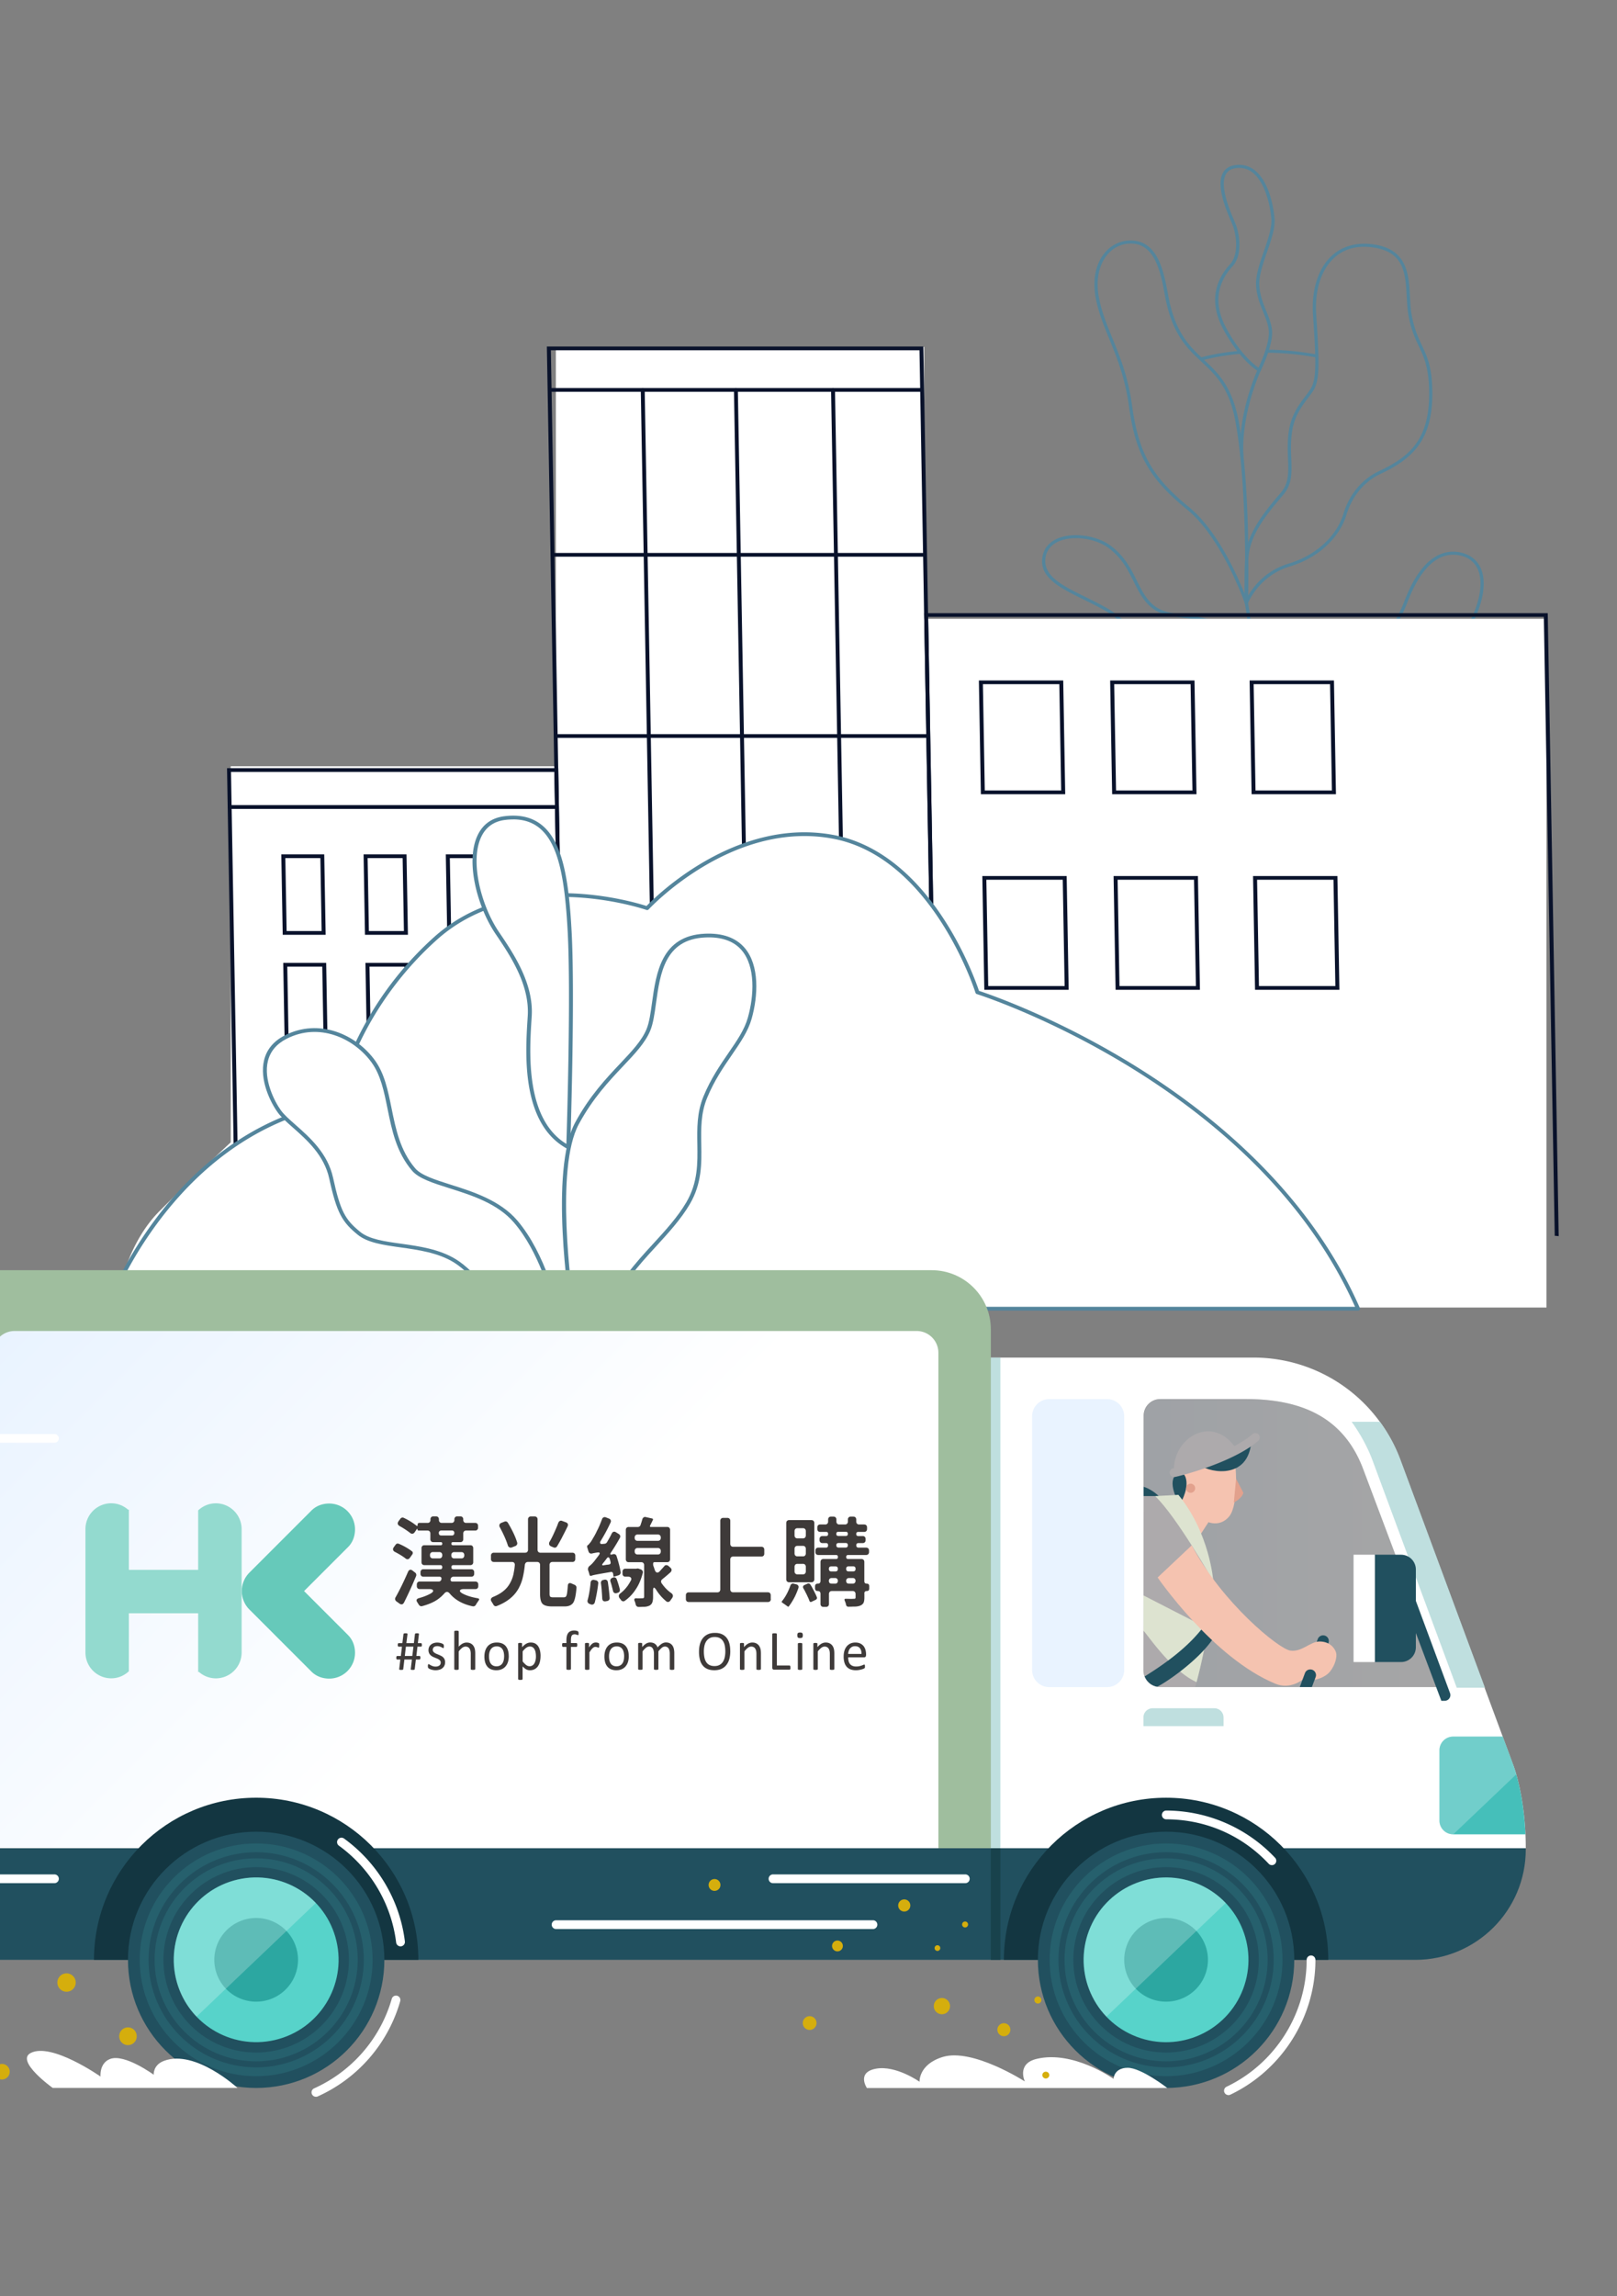 <svg width="229" height="325" fill="none" xmlns="http://www.w3.org/2000/svg"><rect width="100%" height="100%" fill="#808080" stroke="none"/><g clip-path="url(#clip0_3513_17637)"><path d="M175.757 50.076a1.873 1.873 0 01-.269-.41c-2.847.263-4.786.755-5.382.924.042.137.164.28.258.385.703-.19 2.634-.658 5.397-.895l-.004-.004zm10.733.104a40.576 40.576 0 00-6.915-.68c-.019.043-.042.083-.061.126-.045.097-.075.201-.106.302 2.114.014 4.497.201 7.047.683l.035-.435v.003zm-.907 54.289h-10.007a.23.23 0 01-.171-.072.217.217 0 01-.061-.169c.987-10.566 11.286-12.018 14.421-12.209 5.074-.313 7.214-1.952 9.165-7.025 2.527-6.56 5.768-7.301 8.041-6.762 1.188.28 2.095.96 2.619 1.966.933 1.784.633 4.494-.843 7.636-2.74 5.839-6.994 6.95-13.43 8.632-.429.112-.865.227-1.309.345-6.85 1.812-8.197 7.439-8.209 7.496a.225.225 0 01-.22.169l.004-.007zm-9.757-.435h9.575c.288-.978 2.053-5.946 8.481-7.647.448-.118.885-.234 1.313-.345 6.311-1.65 10.482-2.74 13.139-8.395 1.419-3.023 1.722-5.604.85-7.265-.471-.899-1.249-1.481-2.315-1.733-3.006-.708-5.598 1.539-7.507 6.496-2.003 5.21-4.326 6.982-9.559 7.306-3.017.187-12.888 1.57-13.977 11.583z" fill="#54859C"/><path d="M176.512 85.545h-.041a.227.227 0 01-.194-.212c0-.036-.091-3.71.061-6.36.197-3.512 2.937-6.74 4.751-8.876l.323-.381c1.131-1.341 1.07-2.865.994-4.8-.042-1.064-.087-2.272.076-3.591.311-2.51 1.453-4.016 2.372-5.224.432-.568.804-1.06 1.001-1.546.619-1.531.467-4.314.092-9.965-.243-3.667.785-6.774 2.819-8.528 1.503-1.294 3.518-1.798 5.818-1.456 4.74.705 4.926 4.235 5.093 7.348.049.95.098 1.845.254 2.679.372 1.977.914 3.135 1.438 4.253.748 1.589 1.45 3.088 1.48 6.643.057 6.716-2.759 9.395-7.324 11.54-2.33 1.097-4.053 3.172-4.854 5.843-.77 2.578-3.29 5.845-8.053 7.287-4.364 1.323-5.878 5.17-5.893 5.21a.225.225 0 01-.213.14v-.004zm16.679-50.616c-1.613 0-2.99.486-4.114 1.453-1.935 1.668-2.91 4.648-2.675 8.182.379 5.717.535 8.535-.118 10.15-.216.535-.607 1.05-1.055 1.642-.888 1.172-1.992 2.628-2.288 5.026-.159 1.287-.114 2.477-.072 3.527.076 1.941.14 3.62-1.093 5.084l-.323.38c-1.882 2.219-4.462 5.257-4.652 8.633-.103 1.811-.091 4.109-.076 5.378.725-1.276 2.448-3.599 5.749-4.598 4.596-1.392 7.021-4.526 7.761-7 .835-2.79 2.641-4.958 5.085-6.108 4.524-2.125 7.131-4.634 7.074-11.156-.031-3.465-.714-4.925-1.442-6.467-.535-1.144-1.093-2.323-1.473-4.354-.159-.863-.212-1.812-.262-2.732-.17-3.232-.334-6.285-4.698-6.935a9.048 9.048 0 00-1.328-.105zm-17.096 66.805a.23.23 0 01-.205-.126c-.011-.025-1.313-2.549-3.76-3.635-.854-.38-1.841-.629-2.888-.895-1.996-.507-4.262-1.085-6.049-2.75-1.074-1-1.693-2.1-2.296-3.164-.911-1.614-1.856-3.286-4.425-4.745-.972-.554-1.981-1.05-2.953-1.528-3.438-1.694-6.409-3.157-5.882-6.105.224-1.247 1.048-2.168 2.387-2.657 2.125-.776 5.279-.312 7.18 1.057 2.034 1.464 2.972 3.347 3.799 5.012.71 1.424 1.377 2.768 2.622 3.667 1.097.787 2.543.967 4.08 1.158 2.292.284 4.888.604 7.225 2.94 3.583 3.581 2.979 8.52 1.374 11.663a.23.23 0 01-.201.119l-.008-.011zm-23.718-25.558c-.782 0-1.537.115-2.19.353-.823.302-1.859.949-2.106 2.33-.47 2.634 2.361 4.03 5.636 5.64.979.482 1.996.981 2.979 1.542 2.683 1.525 3.654 3.25 4.595 4.918.611 1.082 1.188 2.107 2.209 3.056 1.7 1.586 3.806 2.121 5.844 2.639 1.066.27 2.072.529 2.964.924 2.023.899 3.275 2.657 3.757 3.444.687-1.55 2.543-6.759-1.476-10.778-2.224-2.222-4.733-2.531-6.949-2.804-1.597-.198-3.104-.385-4.299-1.244-1.336-.964-2.031-2.355-2.767-3.833-.842-1.697-1.715-3.447-3.658-4.846-1.203-.866-2.938-1.344-4.55-1.344l.011.003z" fill="#54859C"/><path d="M176.513 85.545a.232.232 0 01-.22-.15c-.03-.094-3.229-9.237-8.197-13.285-5.362-4.371-7.282-7.805-8.227-14.69-.551-4-1.731-6.891-2.774-9.444-.801-1.959-1.56-3.814-1.936-5.903-.486-2.71.106-5.134 1.624-6.644a4.685 4.685 0 013.913-1.348c3.377.392 4.159 4.598 4.679 7.381.038.212.076.417.114.611.99 5.094 3.032 7 5.005 8.844 1.981 1.848 4.027 3.76 4.938 8.78 1.787 9.854 1.313 25.485 1.305 25.643 0 .105-.087.19-.197.205h-.031.004zm-16.39-51.065a4.205 4.205 0 00-3.006 1.251c-1.419 1.413-1.969 3.7-1.506 6.277.368 2.046 1.115 3.88 1.909 5.817 1.051 2.574 2.246 5.49 2.8 9.545.926 6.76 2.812 10.128 8.068 14.413 4.019 3.275 6.888 9.779 7.92 12.374.072-3.81.167-16.145-1.328-24.392-.884-4.883-2.789-6.658-4.804-8.542-2.027-1.891-4.122-3.847-5.139-9.081l-.117-.615c-.494-2.654-1.241-6.666-4.273-7.018a4.304 4.304 0 00-.524-.029zm18.207 18.123a.246.246 0 01-.121-.032c-.106-.061-2.611-1.553-4.971-5.964-2.281-4.268-.741-7.349.952-9.186 1.275-1.384.949-4.177.307-5.72l-.144-.341c-.66-1.539-2.212-5.145-1.119-6.96.349-.58.929-.928 1.73-1.032.998-.133 1.901.104 2.683.701 2.311 1.762 2.782 6.011 2.854 6.845.114 1.337-.459 3.006-1.066 4.767-.581 1.686-1.181 3.426-1.09 4.775.095 1.37.551 2.505.995 3.605.429 1.065.835 2.068.816 3.128-.034 2.093-1.556 5.166-1.621 5.296a.212.212 0 01-.14.111c-.019.007-.042.007-.065.007zm-2.831-28.836c-.152 0-.303.01-.459.032-.664.087-1.123.356-1.404.824-.983 1.635.562 5.23 1.142 6.582l.148.345c.638 1.532 1.097 4.559-.387 6.162-1.601 1.737-3.059 4.656-.892 8.704 1.905 3.567 3.932 5.184 4.581 5.645.353-.76 1.438-3.207 1.468-4.886.016-.978-.371-1.942-.785-2.966-.433-1.075-.926-2.298-1.025-3.732-.098-1.43.516-3.214 1.112-4.936.566-1.647 1.154-3.347 1.048-4.598-.19-2.218-1.006-5.26-2.68-6.536a3.01 3.01 0 00-1.867-.636v-.004z" fill="#54859C"/><path d="M175.876 64.755a.228.228 0 01-.232-.209c-.372-6.119 2.444-12.187 2.471-12.248.053-.108.186-.155.303-.108.118.05.167.18.118.288-.027.06-2.801 6.036-2.433 12.05.008.119-.087.22-.216.227h-.011zm1.229 29.717h-.023a.224.224 0 01-.209-.237c0-.04.334-3.85-.588-8.87a.213.213 0 01.186-.247.234.234 0 01.266.18c.933 5.076.595 8.94.592 8.98a.222.222 0 01-.224.194z" fill="#54859C"/><path d="M22.605 171.41c-4.317 4.317-5.876 10.912-6.116 13.67h202.524V87.595h-88.132v-38.49h-52.16v59.354H32.677v53.239a397.244 397.244 0 00-10.072 9.712z" fill="#fff"/><path d="M32.534 114.497h46.349c.362 0 .353-.532-.01-.532H32.525c-.362 0-.353.532.01.532zm45.637-59.039h52.2c.363 0 .353-.532-.009-.532h-52.2c-.362 0-.353.532.01.532zm.414 23.34h52.2c.362 0 .353-.532-.009-.532h-52.2c-.363 0-.353.532.009.532zm.45 25.652h52.201c.362 0 .352-.532-.01-.532h-52.2c-.362 0-.353.532.01.532z" fill="#09122B"/><path d="M78.019 49.577h52.2l1.374 78.08c.223.22.414.462.572.726l-1.398-79.334h-53.32l1.25 71.018c.204.212.399.458.57.731l-1.253-71.217.005-.004z" fill="#09122B"/><path d="M32.72 109.267h45.79l.191 10.796c.205.212.4.458.572.731l-.214-12.06h-46.91l.938 53.381a4.84 4.84 0 01.552-.365l-.924-52.483h.005zm98.725-21.947h87.194l1.542 87.61c.186.009.376.022.562.049l-1.551-88.186h-88.313l.72 40.868c.223.22.413.462.571.726l-.725-41.062v-.004zm-25.821 32.101l-1.129-64.226c-.004-.338-.562-.338-.553 0l1.134 64.499c.172-.115.353-.207.548-.277v.004zm-13.046 8.214l-1.277-72.44c-.005-.338-.562-.338-.553 0l1.282 72.845c.176-.141.358-.277.548-.405zm26.791-8.755l-1.119-63.684c-.005-.34-.562-.34-.553 0l1.115 63.424c.195.062.376.15.557.255v.005z" fill="#09122B"/><path d="M150.857 112.425h-11.945l-.283-16.107h11.945l.283 16.107zm-11.392-.532h10.821l-.265-15.047H139.2l.265 15.047zm29.983.532h-11.945l-.283-16.107h11.944l.284 16.107zm-11.392-.532h10.821l-.265-15.047h-10.821l.265 15.047zm31.143.532h-11.945l-.283-16.107h11.945l.283 16.107zm-11.392-.532h10.821l-.265-15.047h-10.821l.265 15.047zm-26.462 28.214H139.4L139.117 124h11.945l.283 16.107zm-11.392-.532h10.821l-.265-15.047h-10.821l.265 15.047zm29.982.532H157.99L157.707 124h11.945l.283 16.107zm-11.392-.532h10.821l-.265-15.047h-10.821l.265 15.047zm31.143.532h-11.945L177.458 124h11.945l.283 16.107zm-11.392-.532h10.821l-.265-15.047h-10.821l.265 15.047zm-132.175-7.256h-6.08l-.2-11.381h6.08l.2 11.381zm-5.527-.532h4.96l-.181-10.322h-4.96l.181 10.322zm17.178.532h-6.08l-.199-11.381h6.08l.2 11.381zm-5.526-.532h4.96l-.182-10.322h-4.96l.182 10.322zm-11.564 5.038h4.96l.158 9.067c.149.027.265.097.409.176a.89.89 0 00.157.066l-.171-9.837h-6.08l.19 10.7c.182-.084.368-.167.558-.242l-.176-9.926-.005-.004zm11.777 7.264l-.13-7.264h4.96l.01.647a7.43 7.43 0 01.552-.52l-.014-.655h-6.08l.154 8.733c.13-.286.27-.567.432-.845a.269.269 0 01.111-.101l.005.005zm11.249-22.623h3.492a1.075 1.075 0 01.028-.532h-4.091l.186 10.484c.171-.123.357-.22.557-.308l-.172-9.644z" fill="#09122B"/><path d="M50.664 148.141s.014.008.019.013a46.604 46.604 0 0111.225-15.161c2.127-1.901 4.463-3.243 6.86-4.176-.075-.162-.14-.33-.205-.497-2.462.955-4.858 2.332-7.04 4.281a47.137 47.137 0 00-11.254 15.135c.13.136.247.29.4.4l-.005.005z" fill="#54859C"/><path d="M192.585 185.151c-13.682-31.215-51.323-44.04-53.942-44.898-.581-1.742-6.85-19.591-20.741-22.09-13.719-2.468-25.032 8.724-26.341 10.079-.952-.308-5.54-1.689-11.295-1.808.056.176.088.352.112.532 6.25.15 11.08 1.8 11.173 1.835a.29.29 0 00.307-.07c.116-.128 11.74-12.601 25.947-10.045 14.192 2.552 20.285 21.655 20.346 21.844a.285.285 0 00.185.181c.395.123 39.425 12.578 53.571 44.269H15.606c1.045-2.688 8.331-19.926 25.073-26.556-.176-.102-.352-.203-.52-.317-.018-.013-.032-.031-.046-.044-18.056 7.365-25.092 26.877-25.171 27.097a.255.255 0 00.041.242c.056.07.14.11.233.11h177.118a.289.289 0 00.232-.114.25.25 0 00.023-.247h-.004z" fill="#54859C"/><path d="M79.073 185.511H70.71l-.084-.123c-.032-.049-3.427-4.897-6.357-6.701-2.239-1.377-5.049-1.769-7.533-2.116-2.401-.335-4.672-.651-6.08-1.8-2.168-1.768-2.958-3.027-4.026-7.937-.72-3.317-3.176-5.486-5.15-7.228-.896-.792-1.672-1.474-2.155-2.152-1.04-1.438-2.61-4.619-1.918-7.413.371-1.509 1.356-2.679 2.921-3.48 4.886-2.495 10.12-.119 12.758 3.515 1.374 1.892 1.852 4.268 2.363 6.784.6 2.957 1.217 6.015 3.353 8.518.846.986 2.773 1.597 5.007 2.306 3.116.985 6.998 2.213 9.437 5.059 4.105 4.791 5.75 12.376 5.763 12.451l.065.312v.005zm-8.071-.533h7.38c-.354-1.469-2.03-7.769-5.579-11.905-2.33-2.719-5.967-3.872-9.172-4.884-2.317-.734-4.323-1.368-5.27-2.477-2.23-2.608-2.861-5.732-3.475-8.755-.497-2.459-.966-4.782-2.27-6.577-2.5-3.441-7.426-5.693-12.024-3.344-1.421.726-2.313 1.782-2.647 3.141-.65 2.618.914 5.716 1.834 6.987.45.625 1.203 1.289 2.076 2.059 2.034 1.795 4.565 4.03 5.322 7.515 1.04 4.795 1.751 5.935 3.836 7.637 1.282 1.043 3.47 1.351 5.791 1.672 2.54.357 5.415.757 7.756 2.2 2.805 1.725 5.88 5.948 6.442 6.736v-.005zm15.886.532H80.79l-.037-.233c-.126-.796-2.972-19.565.701-26.38 2.016-3.744 4.444-6.309 6.395-8.373 1.625-1.72 3.033-3.207 3.71-4.839.39-.937.581-2.301.78-3.749.586-4.223 1.315-9.481 7.464-9.771 2.512-.115 4.412.559 5.657 2.01 2.122 2.477 1.899 6.802.989 10.023-.502 1.777-1.57 3.33-2.805 5.13-1.171 1.702-2.499 3.634-3.502 6.076-.9 2.186-.864 4.316-.827 6.573.047 2.723.093 5.543-1.63 8.478-1.258 2.138-3.056 4.096-4.793 5.992-2.507 2.732-5.103 5.557-5.953 8.865l-.051.198zm-5.61-.532h5.173c.929-3.348 3.516-6.164 6.019-8.887 1.723-1.875 3.502-3.811 4.728-5.905 1.648-2.811 1.602-5.556 1.56-8.214-.037-2.208-.074-4.492.864-6.771 1.026-2.49 2.368-4.443 3.553-6.168 1.212-1.76 2.257-3.282 2.735-4.98.878-3.098 1.105-7.229-.878-9.548-1.124-1.311-2.87-1.922-5.187-1.808-5.69.269-6.353 5.077-6.943 9.319-.204 1.478-.4 2.872-.813 3.871-.715 1.72-2.15 3.238-3.813 4.994-2.03 2.147-4.328 4.58-6.316 8.262-3.376 6.27-1.003 23.622-.682 25.835z" fill="#54859C"/><path d="M80.48 162.646a.31.31 0 01-.14-.035c-6.561-3.519-5.934-13.493-5.633-18.289l.033-.528c.27-4.47-2.522-8.592-4.56-11.602-2.606-3.849-4.315-10.295-2.522-13.995.752-1.557 2.034-2.45 3.813-2.666 2.15-.26 3.864.145 5.229 1.232 2.986 2.371 3.86 7.756 4.254 15.113.506 9.459-.19 30.304-.2 30.515a.252.252 0 01-.14.22.288.288 0 01-.134.031v.004zm-7.802-46.657c-.362 0-.738.022-1.129.07-1.574.189-2.716.985-3.38 2.367-1.658 3.427-.051 9.741 2.484 13.485 2.08 3.071 4.932 7.281 4.649 11.923l-.033.528c-.288 4.58-.882 14.008 4.942 17.559.097-3.089.65-21.356.186-30.023-.386-7.216-1.226-12.482-4.05-14.73-.994-.792-2.201-1.184-3.664-1.184l-.005.005z" fill="#54859C"/><g clip-path="url(#clip1_3513_17637)"><path opacity=".3" d="M161.96 236.459l.035-36.07a2.35 2.35 0 012.35-2.348h12.053c7.935 0 13.937 2.571 16.694 10.006l11.577 30.764h-40.354a2.35 2.35 0 01-2.35-2.347l-.005-.005z" fill="url(#paint0_linear_3513_17637)"/><path d="M169.582 217.87l2.072-3.191-1.983-3.663-2.623.491 2.534 6.363z" fill="#F5C3B0"/><path d="M174.684 205.834c.403 1.201.78 7.078-.586 8.79-1.322 1.658-3.622 1.167-4.864-.7-1.247-1.866-4.099-6.998-.894-9.683 1.763-1.474 5.758-.159 6.344 1.593z" fill="#F5C3B0"/><path d="M166.422 208.847c-1.103 1.315.656 4.115.656 4.115s1.222-1.921.909-3.525c-.313-1.608-1.565-.59-1.565-.59z" fill="#21505F"/><path d="M175.052 209.318l1.034 1.986c-.194.794-1.352 1.385-1.352 1.385l.318-3.366v-.005z" fill="#E2A18D"/><path d="M164.196 211.869c-.497-.551-1.49-1.211-2.26-1.42v1.321l1.788.362.472-.263zm5.605-4.635c.775 1.022 6.727 2.566 7.373-2.849-2.032-.129-3.11 1.052-3.11 1.052l-4.263 1.797z" fill="#21505F"/><path d="M163.59 211.77h-1.659v24.663a2.374 2.374 0 002.375 2.373h4.953s2.017-6.726 2.574-14.985c.049-.774-4.064-9.356-4.064-9.356l-4.179-2.695z" fill="#ADAAAC"/><path d="M169.458 238.106a76.29 76.29 0 001.605-7.594l-9.132-4.686v4.979c.829.933 3.984 5.663 7.527 7.306v-.005z" fill="#DDE3D0"/><path d="M185.997 233.688l.626-1.682a.8.8 0 01.75-.522h.015c.557 0 .944.556.75 1.082l-.491 1.311-1.645-.189h-.005z" fill="#21505F"/><path d="M163.59 211.77l3.294-.178c4.467 5.445 4.948 12.235 4.948 12.235s-5.152-9.098-8.242-12.052v-.005z" fill="#DDE3D0"/><path d="M172.081 231.486c.184-.869-.427-2.14-.243-3.197-1.471 2.179-3.235 4.978-9.734 9.009a2.381 2.381 0 001.744 1.464c.83-.308 6.206-3.832 8.233-7.271v-.005z" fill="#21505F"/><path d="M163.942 223.296l4.83-4.552c4.322 8.145 12.326 14.662 13.961 14.896 1.635.233 2.797-1.261 4.109-1.286 1.406-.025 2.171.869 2.375 1.574.154.546-.09 1.712-.85 2.665-.76.953-2.186 1.181-2.186 1.181l-.427-1.434-1.287 1.414s-1.724 1.445-3.821.586c-8.878-3.633-16.704-15.049-16.704-15.049v.005z" fill="#F5C3B0"/><path d="M184.074 238.805l.731-1.975a.8.8 0 01.75-.521h.015c.556 0 .944.556.75 1.082l-.532 1.414h-1.714z" fill="#21505F"/><path d="M166.268 208.449c-.383-5.033 5.823-8.652 9.072-2.929-3.538 2.125-9.072 2.929-9.072 2.929z" fill="#ADAAAC"/><path d="M171.708 212.629a1.386 1.386 0 002.773 0 1.387 1.387 0 00-2.773 0z" fill="#F5C3B0"/><path d="M169.259 210.659a.644.644 0 00-.646-.645.644.644 0 100 1.29.644.644 0 00.646-.645z" fill="#E2A18D"/><path d="M166.268 209.074a.623.623 0 01-.104-1.236c1.242-.213 8.128-2.159 11.213-4.834a.627.627 0 01.88.059.626.626 0 01-.06.879c-3.498 3.033-10.94 4.968-11.82 5.122a.718.718 0 01-.104.01h-.005z" fill="#ADAAAC"/><path d="M214.347 249.949l-16.072-43.361a22.122 22.122 0 00-20.749-14.424h-37.208v69.46h75.763c0-7.158-1.734-11.67-1.734-11.67v-.005zm-50.067-11.143a2.352 2.352 0 01-2.35-2.352l.035-36.07a2.35 2.35 0 012.35-2.348h12.079c7.934 0 13.936 2.571 16.693 10.006l11.577 30.764H164.28z" fill="#fff"/><path d="M131.935 179.795H-.474c-4.63 0-8.381 3.747-8.381 8.373v73.455h149.177v-73.455c0-4.626-3.751-8.373-8.382-8.373h-.005z" fill="#9FBE9E"/><path d="M129.814 188.402H2.066a3.08 3.08 0 00-3.08 3.078v70.144h133.909V191.48a3.082 3.082 0 00-3.081-3.078z" fill="url(#paint1_linear_3513_17637)"/><path d="M216.081 261.623H-8.86v15.794h209.29c8.645 0 15.651-6.999 15.651-15.635v-.159z" fill="#21505F"/><path d="M59.248 277.411c0-12.672-10.285-22.946-22.97-22.946-12.684 0-22.968 10.274-22.968 22.946h45.938zm128.861.002c0-12.672-10.285-22.946-22.969-22.946-12.684 0-22.969 10.274-22.969 22.946h45.938z" fill="#133641"/><path d="M141.674 192.164h-1.356v69.46h1.356v-69.46z" fill="#BFDFDF"/><path d="M141.674 261.623h-1.356v15.794h1.356v-15.794z" fill="#18424C"/><path d="M36.279 295.549c10.026 0 18.154-8.12 18.154-18.137 0-10.017-8.128-18.137-18.154-18.137-10.027 0-18.155 8.12-18.155 18.137 0 10.017 8.128 18.137 18.155 18.137z" fill="#21505F"/><path d="M38.935 288.76c6.276-1.465 10.176-7.736 8.71-14.006-1.467-6.271-7.744-10.166-14.02-8.701-6.277 1.465-10.177 7.735-8.71 14.006 1.466 6.27 7.743 10.166 14.02 8.701z" fill="#57D3CA"/><path d="M36.278 283.333a5.924 5.924 0 005.927-5.921 5.924 5.924 0 00-5.927-5.922 5.924 5.924 0 00-5.927 5.922 5.924 5.924 0 005.927 5.921z" fill="#2CA7A1"/><path d="M56.718 275.507a.625.625 0 01-.616-.546c-.67-5.465-3.627-10.458-8.108-13.709a.622.622 0 11.73-1.008c4.765 3.45 7.905 8.756 8.615 14.563a.625.625 0 01-.541.695h-.075l-.005.005z" fill="#fff"/><path d="M165.14 295.549c10.026 0 18.154-8.12 18.154-18.137 0-10.017-8.128-18.137-18.154-18.137-10.027 0-18.155 8.12-18.155 18.137 0 10.017 8.128 18.137 18.155 18.137z" fill="#21505F"/><path d="M176.045 281.554c2.29-6.02-.738-12.754-6.763-15.041-6.025-2.288-12.766.737-15.056 6.756-2.29 6.019.738 12.753 6.764 15.041 6.025 2.288 12.765-.737 15.055-6.756z" fill="#57D3CA"/><path d="M165.14 283.333a5.925 5.925 0 005.928-5.921 5.925 5.925 0 00-5.928-5.922 5.925 5.925 0 00-5.927 5.922 5.924 5.924 0 005.927 5.921z" fill="#2CA7A1"/><path d="M180.119 264.006a.604.604 0 01-.452-.198c-3.806-4.055-8.963-6.284-14.523-6.284a.621.621 0 010-1.241 21.245 21.245 0 0115.432 6.681.62.62 0 01-.457 1.047v-.005zm-6.145 32.551a.617.617 0 01-.562-.353.623.623 0 01.293-.829c6.892-3.286 11.343-10.334 11.343-17.958a.621.621 0 011.243 0c0 8.101-4.73 15.591-12.054 19.085a.634.634 0 01-.268.06l.005-.005z" fill="#fff"/><path d="M165.14 293.885c-9.092 0-16.49-7.39-16.49-16.474 0-9.083 7.398-16.473 16.49-16.473 9.092 0 16.49 7.39 16.49 16.473 0 9.084-7.398 16.474-16.49 16.474zm0-31.707c-8.407 0-15.243 6.83-15.243 15.228 0 8.399 6.836 15.229 15.243 15.229s15.243-6.83 15.243-15.229c0-8.398-6.836-15.228-15.243-15.228z" fill="#26606D"/><path d="M165.14 291.782c-7.93 0-14.384-6.448-14.384-14.37 0-7.921 6.454-14.369 14.384-14.369 7.929 0 14.383 6.448 14.383 14.369 0 7.922-6.454 14.37-14.383 14.37zm0-27.493c-7.244 0-13.137 5.887-13.137 13.123 0 7.237 5.893 13.124 13.137 13.124 7.244 0 13.136-5.887 13.136-13.124 0-7.236-5.892-13.123-13.136-13.123z" fill="#26606D"/><path opacity=".24" d="M173.591 269.371c-4.446-4.66-11.835-4.839-16.5-.397-4.665 4.443-4.844 11.823-.397 16.484l16.897-16.087z" fill="#fff"/><path d="M36.278 293.885c-9.092 0-16.49-7.39-16.49-16.474 0-9.083 7.398-16.473 16.49-16.473 9.093 0 16.49 7.39 16.49 16.473 0 9.084-7.397 16.474-16.49 16.474zm0-31.707c-8.406 0-15.243 6.83-15.243 15.228 0 8.399 6.837 15.229 15.243 15.229 8.407 0 15.244-6.83 15.244-15.229 0-8.398-6.837-15.228-15.244-15.228z" fill="#26606D"/><path d="M36.278 291.782c-7.93 0-14.383-6.448-14.383-14.37 0-7.921 6.454-14.369 14.383-14.369 7.93 0 14.384 6.448 14.384 14.369 0 7.922-6.454 14.37-14.384 14.37zm0-27.493c-7.244 0-13.136 5.887-13.136 13.123 0 7.237 5.892 13.124 13.136 13.124 7.244 0 13.137-5.887 13.137-13.124 0-7.236-5.893-13.123-13.137-13.123z" fill="#26606D"/><path opacity=".24" d="M44.73 269.371c-4.447-4.66-11.835-4.839-16.5-.397-4.666 4.443-4.845 11.823-.398 16.484l16.898-16.087z" fill="#fff"/><path d="M44.745 296.796a.622.622 0 01-.253-1.191 19.933 19.933 0 0010.99-12.677.62.62 0 01.77-.427.621.621 0 01.427.769 21.178 21.178 0 01-11.671 13.471.587.587 0 01-.259.055h-.005z" fill="#fff"/><path d="M194.359 206.672l11.944 32.218h3.995l-11.944-32.218a22.083 22.083 0 00-2.926-5.42h-4.01c1.148 1.588 2.236 3.519 2.941 5.42z" fill="#BFDFDF"/><path d="M198.414 235.262h-3.712v-15.194h3.712c1.162 0 2.101.938 2.101 2.1v10.994c0 1.162-.939 2.1-2.101 2.1z" fill="#21505F"/><path d="M194.702 220.068h-3.011v15.194h3.011v-15.194z" fill="#fff"/><path d="M205.354 239.66l-6.017-16.23h-1.729l6.514 17.317h.487a.808.808 0 00.745-1.087z" fill="#21505F"/><path d="M122.769 295.554h42.544s-3.706-2.889-5.644-2.859c-1.937.029-1.967 1.568-1.967 1.568s-5.674-4.07-10.881-2.834c-2.892.685-1.684 3.197-1.684 3.197s-7.393-4.761-11.627-3.465c-3.438 1.052-3.284 3.509-3.284 3.509s-3.329-2.357-6.151-1.851c-2.822.506-1.306 2.735-1.306 2.735z" fill="#fff"/><path d="M143.09 287.334a.92.92 0 10-1.839.003.92.92 0 001.839-.003zm-28.425 0a.973.973 0 10-.974-.972c0 .537.436.972.974.972zm19.875-3.336a1.148 1.148 0 10-2.295.003 1.148 1.148 0 002.295-.003zm-33.349-16.344a.839.839 0 10.002-1.678.839.839 0 00-.002 1.678zm27.729 2.064a.856.856 0 00-.859-.859.857.857 0 00-.86.859c0 .477.383.859.86.859a.856.856 0 00.859-.859zm-9.555 5.73a.765.765 0 10-1.53.002.765.765 0 001.53-.002zm27.62 8.148a.496.496 0 10.002-.992.496.496 0 00-.002.992zm1.62 10.117a.498.498 0 00-.994 0c0 .273.224.497.497.497a.499.499 0 00.497-.497zm-11.507-21.283a.422.422 0 10-.843 0 .422.422 0 00.843 0zm-3.935 3.32a.4.4 0 00-.402-.402.4.4 0 00-.403.402c0 .223.179.402.403.402a.4.4 0 00.402-.402z" fill="#D5AE0D"/><path d="M33.64 295.545H7.466s-5.31-3.792-3.13-4.939c2.947-1.553 9.897 3.326 9.897 3.326s-.183-1.891 1.347-2.482c2.062-.799 6.19 2.229 6.19 2.229s-.134-1.38 1.476-1.976c4.422-1.643 10.39 3.842 10.39 3.842h.004z" fill="#fff"/><path d="M.272 294.352a1.102 1.102 0 10.001-2.205 1.102 1.102 0 00-.001 2.205zm10.454-13.723a1.3 1.3 0 00-1.302-1.301 1.3 1.3 0 100 2.601 1.3 1.3 0 001.302-1.3zm8.634 7.619a1.237 1.237 0 10-2.473.001 1.237 1.237 0 002.474-.001z" fill="#D5AE0D"/><path d="M7.735 266.561h-28.51a.621.621 0 110-1.241h28.51a.621.621 0 010 1.241zm0-62.336h-28.51a.621.621 0 110-1.241h28.51a.621.621 0 010 1.241zm115.934 68.828H78.754a.62.62 0 110-1.241h44.915a.622.622 0 010 1.241zm13.012-6.492h-27.162a.622.622 0 110-1.241h27.162a.621.621 0 110 1.241z" fill="#fff"/><path d="M161.936 243.094v1.241h11.343v-1.241c0-.714-.582-1.295-1.297-1.295h-8.755c-.715 0-1.296.581-1.296 1.295h.005z" fill="#BFDFDF"/><path d="M156.783 198.041h-8.188a2.429 2.429 0 00-2.43 2.427v35.916a2.428 2.428 0 002.43 2.427h8.188a2.428 2.428 0 002.429-2.427v-35.916a2.429 2.429 0 00-2.429-2.427z" fill="#E9F3FF"/><path d="M205.786 259.648h10.25c-.273-5.996-1.684-9.699-1.684-9.699l-1.53-4.135h-7.031a1.936 1.936 0 00-1.937 1.936v9.957c0 1.072.869 1.936 1.937 1.936l-.005.005z" fill="#45BFBA"/><path opacity=".24" d="M214.347 249.949l-1.53-4.135h-7.031a1.936 1.936 0 00-1.937 1.936v9.957c0 1.072.869 1.936 1.937 1.936h.035l8.913-8.483a17.824 17.824 0 00-.382-1.211h-.005z" fill="#fff"/><path d="M59.75 232.832c0 .046 0 .082-.008.114a.174.174 0 01-.026.077c-.013.018-.026.037-.044.046a.114.114 0 01-.053.013h-.5l-.153 1.317h.443c.04 0 .07.018.092.059.026.041.035.104.035.195 0 .046 0 .082-.013.114a.492.492 0 01-.027.077.098.098 0 01-.039.045.115.115 0 01-.053.014h-.508l-.163 1.358s-.008.036-.013.05a.095.095 0 01-.044.036.21.21 0 01-.083.018c-.035 0-.083.005-.14.005-.057 0-.106 0-.145-.005a.215.215 0 01-.088-.018c-.022-.009-.035-.023-.04-.036-.008-.014-.008-.032-.008-.05l.162-1.358h-1.066l-.162 1.358s-.009.036-.017.05c-.005.013-.018.027-.04.036a.192.192 0 01-.083.018c-.035 0-.084.005-.14.005-.062 0-.11 0-.15-.005a.199.199 0 01-.087-.018.095.095 0 01-.044-.036c-.01-.014-.01-.032-.01-.05l.159-1.358h-.443c-.04 0-.07-.018-.092-.059-.027-.036-.035-.104-.035-.191 0-.045 0-.081.013-.113a.481.481 0 01.026-.077.095.095 0 01.04-.046.114.114 0 01.052-.013h.513l.158-1.317h-.465c-.04 0-.07-.018-.092-.059a.362.362 0 01-.035-.186c0-.091.013-.159.035-.2.026-.041.057-.059.092-.059h.522l.158-1.272s.009-.036.018-.05a.089.089 0 01.048-.036.377.377 0 01.088-.023c.04-.004.087-.009.144-.009.057 0 .11 0 .145.009a.338.338 0 01.083.023.07.07 0 01.035.036.17.17 0 01.01.046l-.163 1.276h1.066l.149-1.272s.009-.036.017-.05a.126.126 0 01.044-.036.325.325 0 01.088-.023c.04-.004.088-.009.15-.009.06 0 .104 0 .144.009a.288.288 0 01.083.023.07.07 0 01.035.036c.005.014.01.032.005.046l-.154 1.276h.443c.04 0 .07.018.092.059a.414.414 0 01.035.19m-2.263.25l-.153 1.317h1.061l.162-1.317h-1.07zm5.553 2.194c0 .181-.03.345-.096.485a.994.994 0 01-.277.359 1.18 1.18 0 01-.43.223 1.88 1.88 0 01-.548.077 1.72 1.72 0 01-.35-.032 1.75 1.75 0 01-.522-.168.68.68 0 01-.137-.091.254.254 0 01-.061-.109.79.79 0 01-.018-.195c0-.05 0-.091.01-.127.004-.036.012-.064.017-.082.008-.023.017-.036.03-.045a.087.087 0 01.049-.014c.026 0 .07.018.122.055.053.036.123.072.202.118.08.041.176.081.285.118.11.036.237.054.382.054.105 0 .206-.013.29-.036a.703.703 0 00.227-.105.475.475 0 00.15-.177.567.567 0 00.052-.254c0-.1-.026-.186-.074-.254a.654.654 0 00-.198-.182 1.64 1.64 0 00-.276-.141c-.1-.04-.206-.081-.316-.127a3.833 3.833 0 01-.32-.15 1.2 1.2 0 01-.276-.208.909.909 0 01-.198-.296 1.036 1.036 0 01-.074-.408c0-.141.026-.273.079-.404a.927.927 0 01.237-.336c.105-.096.236-.173.394-.232a1.57 1.57 0 01.549-.086 1.84 1.84 0 01.526.082 1.066 1.066 0 01.307.149.29.29 0 01.053.055c.008.018.017.032.017.054 0 .019.009.046.013.073 0 .027.005.064.005.109s0 .082-.005.118a.225.225 0 01-.017.082c-.009.023-.018.036-.031.045a.073.073 0 01-.044.014c-.022 0-.057-.014-.1-.046a1.727 1.727 0 00-.167-.09 2.766 2.766 0 00-.242-.096 1.125 1.125 0 00-.605-.009.51.51 0 00-.202.109.434.434 0 00-.118.164.524.524 0 00-.04.204.44.44 0 00.075.259.894.894 0 00.197.186c.084.054.176.1.281.145.105.041.21.086.32.132.11.045.215.095.32.15.106.054.202.122.281.204.083.082.15.177.197.286a.985.985 0 01.075.395m4.263.968s-.004.041-.018.055a.11.11 0 01-.048.036.358.358 0 01-.096.023c-.04.004-.092.009-.154.009-.061 0-.114 0-.158-.009a.407.407 0 01-.096-.023.11.11 0 01-.048-.036.101.101 0 01-.014-.055v-2.088a2.11 2.11 0 00-.043-.491 1.016 1.016 0 00-.136-.322.561.561 0 00-.228-.205.737.737 0 00-.325-.072.814.814 0 00-.474.172 2.549 2.549 0 00-.495.513v2.493s-.005.041-.018.055a.11.11 0 01-.048.036.358.358 0 01-.097.023c-.04.004-.092.009-.158.009-.065 0-.114 0-.153-.009a.407.407 0 01-.097-.023.09.09 0 01-.048-.036.102.102 0 01-.013-.055v-5.299s.004-.04.013-.054c.009-.018.027-.027.048-.041a.407.407 0 01.097-.023 1.484 1.484 0 01.311 0c.04.005.075.014.097.023a.09.09 0 01.048.041.13.13 0 01.018.054v2.139c.18-.2.364-.345.548-.44.184-.096.368-.146.557-.146.232 0 .425.041.579.123.158.082.285.186.381.322.097.136.167.291.211.472.044.182.061.4.061.659v2.175l-.004-.005zm4.754-1.825c0 .291-.035.559-.11.804a1.756 1.756 0 01-.333.631 1.46 1.46 0 01-.552.413c-.22.1-.479.15-.768.15-.29 0-.53-.045-.741-.132a1.329 1.329 0 01-.527-.381 1.655 1.655 0 01-.315-.608 2.861 2.861 0 01-.106-.809c0-.299.035-.558.11-.803.075-.246.184-.454.329-.631.145-.178.329-.314.548-.414.22-.1.478-.145.772-.145.294 0 .53.045.741.132.211.086.386.213.527.381.14.168.245.368.316.609.07.236.105.504.105.803m-.654.046a2.79 2.79 0 00-.052-.55 1.433 1.433 0 00-.171-.454.909.909 0 00-.325-.309 1.024 1.024 0 00-.509-.113c-.188 0-.35.036-.487.104a.906.906 0 00-.333.291 1.353 1.353 0 00-.197.445 2.27 2.27 0 00-.066.563c0 .204.017.381.053.549.035.173.092.323.175.45a.856.856 0 00.325.304c.135.077.306.114.508.114.184 0 .347-.032.483-.105a.881.881 0 00.337-.29 1.24 1.24 0 00.194-.445c.039-.173.06-.359.06-.568m5.16-.045a3.5 3.5 0 01-.097.84 1.849 1.849 0 01-.29.631 1.3 1.3 0 01-.47.399 1.37 1.37 0 01-.64.141 1.046 1.046 0 01-.54-.132 1.41 1.41 0 01-.245-.172 3.026 3.026 0 01-.258-.241v1.785s-.005.04-.014.054c-.008.018-.026.027-.048.041a.358.358 0 01-.096.023c-.04.004-.093.009-.158.009-.066 0-.114 0-.154-.009a.408.408 0 01-.096-.023.09.09 0 01-.049-.041.11.11 0 01-.013-.054v-4.986c0-.023 0-.041.013-.059a.09.09 0 01.044-.036.38.38 0 01.088-.023c.035 0 .079-.004.132-.004.052 0 .096 0 .131.004.035 0 .062.014.088.023.022.009.04.022.048.036a.107.107 0 01.013.059v.481a4.65 4.65 0 01.303-.29c.096-.082.193-.15.294-.205a1.26 1.26 0 01.632-.163c.25 0 .464.05.64.15.175.1.32.236.43.413.11.173.193.377.24.608.054.232.076.477.076.736m-.654.077c0-.181-.013-.358-.04-.531a1.517 1.517 0 00-.14-.454.877.877 0 00-.263-.318.708.708 0 00-.412-.118.89.89 0 00-.242.036 1.032 1.032 0 00-.24.118 2.052 2.052 0 00-.26.214 3.08 3.08 0 00-.285.327v1.421c.176.218.342.386.496.504a.8.8 0 00.491.172.73.73 0 00.413-.118.834.834 0 00.276-.317c.07-.132.123-.282.158-.445a2.34 2.34 0 00.048-.495m6.044-3.266c0 .05 0 .091-.009.123a.244.244 0 01-.017.072c-.01.018-.014.032-.027.037a.093.093 0 01-.04.009.142.142 0 01-.065-.019c-.026-.013-.061-.022-.096-.04a1.406 1.406 0 00-.136-.041.715.715 0 00-.18-.018.626.626 0 00-.241.045.401.401 0 00-.163.15.758.758 0 00-.087.263 2.464 2.464 0 00-.027.391v.39h.772s.04 0 .053.014a.199.199 0 01.04.045.22.22 0 01.026.086c.008.037.008.078.008.128a.454.454 0 01-.035.204c-.022.041-.052.063-.092.063h-.772v3.129s-.004.041-.017.054a.098.098 0 01-.053.037.37.37 0 01-.096.022c-.04.005-.093.01-.154.01s-.114 0-.154-.01a.37.37 0 01-.096-.022.153.153 0 01-.053-.037.095.095 0 01-.017-.054v-3.129h-.487c-.04 0-.07-.022-.092-.063a.468.468 0 01-.03-.204c0-.05 0-.091.008-.128a.345.345 0 01.022-.086.078.078 0 01.04-.045.115.115 0 01.052-.014h.487v-.368c0-.249.022-.463.066-.64.044-.177.114-.322.206-.436a.812.812 0 01.346-.249c.14-.055.303-.082.492-.082a1.328 1.328 0 01.456.082.28.28 0 01.092.054.13.13 0 01.04.064.37.37 0 01.021.09c0 .037.005.078.005.128m2.916 1.695v.145c0 .041-.008.073-.013.096-.009.022-.017.04-.03.049a.074.074 0 01-.049.019.173.173 0 01-.074-.019c-.031-.013-.062-.022-.101-.036-.035-.009-.08-.023-.123-.032a.754.754 0 00-.15-.018.46.46 0 00-.188.041.65.65 0 00-.193.132c-.07.059-.14.14-.215.24-.074.1-.158.223-.245.368v2.348s-.005.04-.018.054a.103.103 0 01-.048.036.295.295 0 01-.097.023c-.04.005-.092.009-.158.009-.065 0-.114 0-.153-.009a.328.328 0 01-.097-.023.103.103 0 01-.048-.036.1.1 0 01-.013-.054v-3.569s0-.041.013-.055a.124.124 0 01.048-.041.252.252 0 01.088-.022c.035 0 .084-.005.14-.005.057 0 .101 0 .14.005.036 0 .067.013.089.022a.08.08 0 01.043.041.101.101 0 01.014.055v.517c.096-.145.184-.258.267-.349.084-.091.162-.159.237-.214a.73.73 0 01.22-.104.922.922 0 01.464-.005.75.75 0 01.123.037.291.291 0 01.079.041.18.18 0 01.03.036c.005.014.01.027.014.045 0 .018.004.046.009.082v.145m4.189 1.516c0 .291-.035.559-.11.804a1.754 1.754 0 01-.334.631 1.453 1.453 0 01-.552.413c-.22.1-.478.15-.768.15a1.9 1.9 0 01-.74-.132 1.328 1.328 0 01-.527-.381 1.656 1.656 0 01-.316-.608 2.862 2.862 0 01-.105-.809c0-.299.035-.558.11-.803.074-.246.183-.454.328-.631.145-.178.33-.314.549-.414.219-.1.478-.145.772-.145.293 0 .53.045.74.132.211.086.387.213.527.381s.246.368.316.609c.07.236.105.504.105.803m-.653.046c0-.191-.018-.377-.053-.55a1.43 1.43 0 00-.171-.454.909.909 0 00-.325-.309 1.025 1.025 0 00-.508-.113c-.189 0-.351.036-.487.104a.906.906 0 00-.334.291 1.317 1.317 0 00-.197.445 2.27 2.27 0 00-.066.563c0 .204.018.381.053.549.035.173.092.323.175.45a.856.856 0 00.325.304c.136.077.307.114.509.114.184 0 .346-.032.482-.105a.882.882 0 00.338-.29c.088-.123.153-.273.193-.445.04-.173.061-.359.061-.568m7.102 1.793s-.004.041-.018.054a.104.104 0 01-.048.037.328.328 0 01-.096.022c-.04.005-.092.009-.154.009-.066 0-.118 0-.158-.009a.368.368 0 01-.096-.022.12.12 0 01-.053-.037.095.095 0 01-.013-.054v-2.171c0-.149-.013-.29-.04-.413a1.002 1.002 0 00-.122-.322.547.547 0 00-.215-.204.649.649 0 00-.307-.073.72.72 0 00-.439.172 3.202 3.202 0 00-.487.514v2.492s-.004.041-.013.055a.103.103 0 01-.053.036.47.47 0 01-.096.023c-.04.004-.092.009-.154.009-.06 0-.11 0-.153-.009a.452.452 0 01-.1-.023.11.11 0 01-.05-.036.102.102 0 01-.012-.055v-2.17c0-.15-.013-.291-.044-.413a1 1 0 00-.127-.323.575.575 0 00-.21-.204.656.656 0 00-.304-.073.737.737 0 00-.443.173 2.945 2.945 0 00-.482.513v2.493s-.004.041-.013.054a.11.11 0 01-.048.037.33.33 0 01-.097.022c-.04.005-.092.009-.158.009s-.114 0-.153-.009a.368.368 0 01-.097-.022.111.111 0 01-.048-.037.098.098 0 01-.013-.054v-3.569s0-.041.013-.055a.132.132 0 01.044-.04.299.299 0 01.087-.023c.036 0 .084-.005.14-.005.058 0 .102 0 .141.005.035 0 .066.013.088.023a.132.132 0 01.044.04.101.101 0 01.013.055v.472a2.29 2.29 0 01.566-.495 1.12 1.12 0 01.552-.159c.145 0 .272.018.386.05a.942.942 0 01.303.146.955.955 0 01.224.222c.061.086.114.182.153.286.114-.132.224-.241.33-.327.105-.091.201-.163.297-.218a1.36 1.36 0 01.281-.122.93.93 0 01.272-.037c.224 0 .408.041.562.123.149.082.272.186.364.322.092.136.157.291.197.472a2.7 2.7 0 01.061.573v2.256l-.004.014zm7.934-2.525c0 .418-.048.79-.14 1.121a2.379 2.379 0 01-.426.849 1.88 1.88 0 01-.706.541c-.285.127-.614.186-.991.186-.378 0-.693-.059-.965-.173a1.68 1.68 0 01-.676-.504 2.064 2.064 0 01-.395-.817 4.33 4.33 0 01-.131-1.121c0-.423.048-.772.14-1.104.092-.331.237-.613.426-.844.188-.232.425-.409.706-.536.285-.127.614-.186.991-.186s.684.054.952.172c.272.114.496.282.675.5.18.218.316.486.404.808.088.322.132.69.132 1.103m-.698.046c0-.291-.026-.563-.074-.813a1.821 1.821 0 00-.25-.649 1.24 1.24 0 00-.465-.432c-.193-.104-.435-.154-.72-.154s-.526.054-.719.168a1.374 1.374 0 00-.474.445 1.85 1.85 0 00-.259.649 3.74 3.74 0 00-.079.781c0 .3.027.581.075.831.048.254.132.472.246.658.114.182.267.327.46.427.193.1.435.155.724.155s.531-.055.728-.168a1.28 1.28 0 00.474-.45 1.93 1.93 0 00.254-.658 3.8 3.8 0 00.079-.79zm5.036 2.485s-.005.04-.018.054a.103.103 0 01-.048.036.362.362 0 01-.097.023 1.233 1.233 0 01-.153.009c-.061 0-.114 0-.158-.009a.41.41 0 01-.096-.023.106.106 0 01-.049-.036.108.108 0 01-.013-.054v-2.089c0-.204-.013-.368-.044-.491a.987.987 0 00-.136-.322.552.552 0 00-.228-.204.72.72 0 00-.324-.073.81.81 0 00-.474.173 2.547 2.547 0 00-.496.513v2.493s-.004.04-.017.054a.109.109 0 01-.048.036.362.362 0 01-.097.023 1.26 1.26 0 01-.158.009c-.066 0-.114 0-.153-.009a.407.407 0 01-.097-.023.086.086 0 01-.048-.036.098.098 0 01-.013-.054v-3.569s0-.041.013-.055a.128.128 0 01.048-.041.341.341 0 01.088-.022c.035 0 .083-.005.14-.005.057 0 .101 0 .141.005.035 0 .065.013.087.022a.147.147 0 01.044.041.1.1 0 01.013.055v.472c.193-.223.386-.391.579-.495a1.22 1.22 0 01.584-.159c.232 0 .425.041.579.123.158.081.285.186.381.322.097.136.167.291.211.472.044.182.061.4.061.654v2.18h-.004zm4.189-.201c0 .054 0 .095-.009.131a.263.263 0 01-.026.091c-.014.023-.027.046-.044.055a.095.095 0 01-.062.018h-2.188a.264.264 0 01-.167-.064c-.053-.04-.079-.113-.079-.218v-4.749s.004-.041.013-.054c.009-.019.027-.028.053-.037a.45.45 0 01.101-.022 1.355 1.355 0 01.316 0 .406.406 0 01.1.022.098.098 0 01.053.037.12.12 0 01.013.054v4.436h1.777c.022 0 .043.005.061.018a.165.165 0 01.044.05c.013.023.017.055.026.091a.994.994 0 01.009.136m1.759-4.57c0 .154-.027.258-.084.313-.057.054-.157.082-.311.082-.153 0-.25-.028-.303-.082-.052-.055-.083-.159-.083-.309s.026-.259.083-.313c.057-.055.158-.082.312-.082.153 0 .25.027.302.082.053.054.084.159.084.309zm-.075 4.776s-.004.041-.017.055a.114.114 0 01-.049.036.353.353 0 01-.096.023c-.04.004-.092.009-.158.009s-.114 0-.154-.009a.41.41 0 01-.096-.023.11.11 0 01-.048-.036.1.1 0 01-.013-.055v-3.569s.004-.036.013-.05c.009-.018.026-.027.048-.041a.414.414 0 01.096-.022c.04-.005.093-.009.154-.009a.814.814 0 01.254.031c.022.01.04.023.049.041.008.019.017.032.017.05v3.569zm4.532 0s-.005.04-.018.054a.103.103 0 01-.048.036.362.362 0 01-.097.023 1.233 1.233 0 01-.153.009c-.062 0-.114 0-.158-.009a.407.407 0 01-.097-.023.103.103 0 01-.048-.036.098.098 0 01-.013-.054v-2.089c0-.204-.013-.368-.044-.491a1.032 1.032 0 00-.136-.322.552.552 0 00-.228-.204.724.724 0 00-.325-.073.81.81 0 00-.473.173 2.547 2.547 0 00-.496.513v2.493s-.004.04-.017.054a.106.106 0 01-.049.036.353.353 0 01-.096.023c-.04.005-.092.009-.158.009s-.114 0-.154-.009a.41.41 0 01-.096-.023.082.082 0 01-.048-.036.098.098 0 01-.013-.054v-3.569s-.001-.041.013-.055a.12.12 0 01.048-.041.341.341 0 01.088-.022c.035 0 .083-.005.14-.005.057 0 .101 0 .14.005.035 0 .066.013.088.022a.147.147 0 01.044.041.1.1 0 01.013.055v.472c.193-.223.386-.391.579-.495.193-.104.386-.159.583-.159.233 0 .426.041.579.123.158.081.285.186.382.322.096.136.167.291.211.472.043.182.061.4.061.654v2.18h-.004zm4.487-1.939c0 .104-.027.177-.075.218a.238.238 0 01-.171.063h-2.272c0 .2.018.377.057.536.04.159.101.295.193.409a.916.916 0 00.351.263 1.3 1.3 0 00.526.091c.167 0 .312-.014.439-.041.127-.027.237-.059.333-.091.092-.036.171-.063.233-.095a.38.38 0 01.136-.041c.017 0 .035 0 .048.014a.107.107 0 01.035.04c.009.019.013.046.018.078 0 .031.004.072.004.122v.086c0 .028-.004.05-.009.069 0 .018-.009.036-.017.054a.288.288 0 01-.035.045c-.014.014-.057.037-.123.073-.07.032-.158.064-.268.095a4.34 4.34 0 01-.381.087 2.528 2.528 0 01-.461.036c-.285 0-.531-.041-.746-.123a1.382 1.382 0 01-.539-.363 1.57 1.57 0 01-.329-.608 2.905 2.905 0 01-.11-.849c0-.323.04-.581.114-.827.075-.245.189-.449.334-.622.144-.172.32-.299.522-.395.201-.091.434-.136.684-.136.272 0 .5.045.693.136.188.091.346.209.469.364.123.149.211.331.272.535.057.205.088.423.088.659v.118h-.013zm-.636-.196c.008-.345-.066-.612-.224-.808-.153-.195-.386-.29-.693-.29a.906.906 0 00-.412.09.936.936 0 00-.299.241c-.078.1-.14.218-.184.35a1.585 1.585 0 00-.074.417h1.886zm-66.078-14.442c-.14-.078-.224-.173-.255-.287-.03-.113 0-.24.093-.372l.25-.345c.118-.172.276-.218.469-.145a8.676 8.676 0 011.618.885c.049.027.088.059.123.086l.11.087a.26.26 0 01.123.195.357.357 0 01-.057.236l-.347.486c-.083.122-.18.191-.298.209a.432.432 0 01-.338-.123c-.395-.304-.895-.608-1.491-.917m2.153 5.371a52.64 52.64 0 01-.868 1.812c-.075.132-.162.214-.268.236a.438.438 0 01-.337-.077l-.456-.327a.49.49 0 01-.19-.272.432.432 0 01.062-.314c.277-.485.562-1.03.856-1.63a48.15 48.15 0 00.912-1.988c.075-.155.167-.246.276-.273.11-.027.233.009.36.114l.373.286a.388.388 0 01.145.227.413.413 0 01-.022.272 61.264 61.264 0 01-.843 1.939m-1.504-9.045c-.276-.172-.32-.39-.14-.658l.263-.359a.421.421 0 01.22-.159.335.335 0 01.262.027 8.915 8.915 0 011.588.945l.193.145c.119.105.18.077.18-.086v-.027c0-.173.088-.259.263-.259h1.145a.397.397 0 00.303-.114.43.43 0 00.11-.313v-.073a.43.43 0 01.109-.313.4.4 0 01.302-.113h.373c.127 0 .233.036.303.113.074.077.11.182.11.313v.073a.43.43 0 00.11.313.397.397 0 00.302.114h1.368a.397.397 0 00.303-.114.43.43 0 00.11-.313v-.073a.43.43 0 01.11-.313.4.4 0 01.302-.113h.43c.127 0 .232.036.302.113a.43.43 0 01.11.313v.073a.43.43 0 00.11.313.397.397 0 00.302.114h1.272a.4.4 0 01.303.113c.075.078.11.182.11.314v.227a.43.43 0 01-.11.313.4.4 0 01-.303.114h-1.272c-.127 0-.232.036-.302.113a.43.43 0 00-.11.313v.786a.43.43 0 01-.11.313.401.401 0 01-.302.114h-1.049c-.149 0-.219.072-.219.213 0 .154.075.227.22.227h2.46c.127 0 .233.036.303.114a.43.43 0 01.11.313v1.961a.432.432 0 01-.11.314.4.4 0 01-.303.113h-2.39c-.193 0-.29.096-.29.286 0 .191.097.3.29.3h2.526c.127 0 .233.036.303.113.074.078.11.182.11.314v.2c0 .136-.036.24-.11.313a.4.4 0 01-.303.113h-2.526a.39.39 0 00-.263.096.425.425 0 00-.14.249c-.019.105 0 .191.047.25.049.064.127.091.228.091h3.233a.4.4 0 01.303.113c.074.078.11.182.11.314v.213c0 .132-.036.241-.11.313a.397.397 0 01-.303.114h-1.632c-.302 0-.482.064-.54.186-.052.123.053.264.317.418.294.163.623.3.987.413.364.114.772.209 1.223.286.202.05.237.155.11.313-.035.05-.07.096-.097.146-.026.05-.061.095-.096.145a.959.959 0 00-.11.159c-.026.045-.052.095-.083.145a.44.44 0 01-.193.191.406.406 0 01-.263.036c-1.4-.295-2.483-.894-3.246-1.802-.259-.314-.522-.314-.79 0a5.29 5.29 0 01-.951.844c-.553.382-1.277.69-2.167.931a.372.372 0 01-.263-.014.48.48 0 01-.206-.172c-.027-.05-.057-.095-.088-.145-.03-.05-.061-.096-.092-.146-.25-.336-.18-.554.206-.658.342-.095.65-.195.925-.309a5.68 5.68 0 00.76-.363c.25-.154.346-.291.298-.418-.053-.122-.224-.186-.518-.186h-1.368c-.128 0-.233-.036-.303-.114a.43.43 0 01-.11-.313v-.213c0-.132.035-.236.11-.314a.4.4 0 01.303-.113h2.666a.41.41 0 00.263-.086.349.349 0 00.136-.227v-.028c.027-.104.014-.19-.04-.249a.295.295 0 00-.236-.096h-2.268c-.127 0-.232-.036-.302-.113a.43.43 0 01-.11-.313v-.2c0-.132.035-.236.11-.314a.4.4 0 01.302-.113h2.39c.185 0 .277-.1.277-.3 0-.199-.092-.286-.276-.286h-2.25c-.127 0-.233-.036-.303-.113a.432.432 0 01-.11-.314v-1.961a.43.43 0 01.11-.313.397.397 0 01.303-.114h2.32c.136 0 .206-.077.206-.227 0-.141-.07-.213-.206-.213H61.36c-.131 0-.232-.037-.302-.114a.43.43 0 01-.11-.313v-.786a.45.45 0 00-.11-.313.4.4 0 00-.302-.113H59.29c-.11 0-.167-.059-.167-.173 0-.104-.03-.114-.096-.027l-.316.458a.432.432 0 01-.298.191.413.413 0 01-.325-.109 11.608 11.608 0 00-1.535-.999m6.08 4.132a.43.43 0 00-.11-.313.401.401 0 00-.303-.114h-.912a.4.4 0 00-.303.114.43.43 0 00-.11.313v.041c0 .132.035.241.11.313a.4.4 0 00.303.114h.912a.401.401 0 00.303-.114.43.43 0 00.11-.313v-.041zm1.38-2.774c.102 0 .18-.032.242-.1a.368.368 0 00.088-.259.36.36 0 00-.088-.25.32.32 0 00-.241-.095h-1.522a.347.347 0 00-.25.095.33.33 0 00-.097.25c0 .236.114.359.347.359h1.522zm-.096 2.819c0 .132.035.241.11.314a.4.4 0 00.303.113h1.008a.4.4 0 00.303-.113.432.432 0 00.11-.314v-.04a.432.432 0 00-.11-.314.4.4 0 00-.303-.113H64.33a.4.4 0 00-.303.113.431.431 0 00-.11.314v.04zm17.269 4.08c.057.028.11.055.167.073.092.036.167.1.22.177a.407.407 0 01.07.277c-.084.981-.22 1.653-.417 2.016-.233.4-.65.6-1.26.6h-1.78c-.662 0-1.114-.123-1.355-.373-.233-.24-.347-.708-.347-1.416v-4.078a.43.43 0 00-.11-.313.4.4 0 00-.302-.114h-1.325a.383.383 0 00-.276.109.506.506 0 00-.14.277 13.367 13.367 0 01-.264 1.676 6.147 6.147 0 01-.675 1.775c-.61 1.049-1.614 1.844-3.013 2.388-.11.05-.21.05-.303.01a.464.464 0 01-.22-.223.93.93 0 00-.091-.159 3.668 3.668 0 01-.092-.145c-.26-.354-.193-.609.193-.772 1.079-.441 1.842-1.044 2.293-1.816.268-.441.457-.917.566-1.431l.106-.585c.03-.2.057-.409.074-.631.018-.146-.009-.259-.083-.346-.075-.086-.18-.127-.32-.127h-2.557a.4.4 0 01-.303-.113.43.43 0 01-.11-.313v-.459a.43.43 0 01.11-.313.397.397 0 01.303-.114h4.42c.128 0 .233-.036.303-.113a.433.433 0 00.11-.314v-4.277a.43.43 0 01.11-.313.401.401 0 01.302-.114h.527c.127 0 .228.037.302.114a.43.43 0 01.11.313v4.277c0 .137.035.241.11.314a.4.4 0 00.302.113h4.518c.127 0 .228.036.303.114a.43.43 0 01.11.313v.459a.431.431 0 01-.11.313.4.4 0 01-.303.113h-2.82c-.127 0-.233.037-.303.114a.43.43 0 00-.11.313v4.078c0 .208.031.345.097.399.057.068.193.1.417.1h1.504c.119 0 .21-.027.276-.086.057-.037.106-.146.154-.314.044-.19.092-.585.136-1.185.009-.208.066-.345.17-.399.106-.059.25-.037.435.059.048.018.097.041.154.072m-10.141-7.609a3.978 3.978 0 01-.119-.223 1.557 1.557 0 00-.118-.222.467.467 0 01-.057-.373c.035-.113.123-.2.263-.259l.443-.172c.21-.077.377-.018.496.172.294.495.552.972.772 1.431.22.458.395.899.526 1.33a.394.394 0 01-.013.3.443.443 0 01-.22.213l-.513.2a.42.42 0 01-.346-.009.452.452 0 01-.22-.277c-.183-.59-.482-1.294-.898-2.116m8.588.967c-.246.463-.483.886-.711 1.267-.118.191-.285.25-.5.172l-.373-.158c-.14-.069-.224-.159-.254-.273a.49.49 0 01.061-.372c.184-.313.36-.654.53-1.022.172-.368.343-.758.519-1.18.035-.087.07-.168.096-.25.026-.082.061-.159.096-.236a.448.448 0 01.215-.259.37.37 0 01.325 0l.54.2c.127.05.214.122.254.227.044.104.03.222-.035.359a42.535 42.535 0 01-.768 1.521m8.293 4.909c.018.105 0 .2-.057.286a.44.44 0 01-.232.186l-.65.2c-.056.009-.083-.013-.083-.072l-.013-.06v-.059l-.04-.245c-.043-.181-.153-.259-.315-.227-1.53.259-2.386.413-2.57.472a.699.699 0 01-.11.037.513.513 0 00-.083.022c-.14.046-.22.01-.25-.113-.035-.123-.07-.236-.097-.336a2.221 2.221 0 00-.096-.277c-.084-.286-.005-.518.236-.699.193-.146.408-.368.65-.672l.372-.486c.044-.059.093-.118.14-.177.045-.064.093-.132.141-.209.084-.114.105-.204.07-.263-.04-.064-.123-.082-.263-.064a7.883 7.883 0 00-.417.064c-.127.022-.25.05-.36.077-.267.068-.447-.037-.539-.313-.035-.114-.07-.218-.096-.314-.026-.095-.057-.181-.084-.259-.035-.122 0-.222.11-.299a.821.821 0 00.167-.159c.052-.068.11-.132.166-.2.058-.068.106-.136.154-.213l.346-.586c.066-.114.136-.236.207-.372.074-.132.149-.282.219-.445a9.54 9.54 0 00.408-.859 28.8 28.8 0 00.324-.817.441.441 0 01.22-.272.42.42 0 01.333 0l.43.172a.398.398 0 01.254.236c.044.109.031.227-.035.35a24.298 24.298 0 01-1.395 2.593c-.083.131-.1.24-.057.322.049.082.15.114.303.091l.316-.027a.447.447 0 00.32-.187c.127-.218.25-.431.364-.635.114-.205.224-.413.325-.622.065-.132.149-.218.254-.25a.391.391 0 01.338.064l.399.245c.22.145.272.331.154.572a27.376 27.376 0 01-1.246 2.043c-.092.123-.119.213-.084.263.036.055.128.055.277.009l.096-.027a.433.433 0 01.303.027c.092.05.158.128.193.246.267.812.46 1.557.579 2.247m-4.255 1.503c.018-.141.07-.25.158-.313a.438.438 0 01.338-.073l.25.059c.11.018.197.073.263.159a.378.378 0 01.07.3 20.301 20.301 0 01-.482 2.661c-.048.145-.123.236-.228.286a.428.428 0 01-.351 0l-.154-.059a.47.47 0 01-.267-.223.453.453 0 01-.009-.349c.184-.677.32-1.494.417-2.448m1.574 1.144a18.525 18.525 0 00-.11-1.03.446.446 0 01.062-.323.373.373 0 01.268-.163l.166-.041a.43.43 0 01.325.064c.088.063.14.158.158.295.118.812.201 1.548.25 2.215a.407.407 0 01-.084.296.413.413 0 01-.263.149l-.206.041c-.316.05-.478-.091-.5-.413a27 27 0 00-.07-1.085m1.189-4.318a1.87 1.87 0 00-.057-.186c-.049-.132-.106-.209-.18-.223-.075-.013-.15.032-.22.136l-.276.359a2.07 2.07 0 01-.153.195 2.2 2.2 0 00-.154.196c-.075.086-.1.154-.075.199.022.05.093.064.202.041l.347-.059.36-.041c.24-.027.324-.163.263-.399a2.59 2.59 0 00-.057-.214m.25 3.696a9.896 9.896 0 00-.193-.649.445.445 0 010-.336.445.445 0 01.263-.222l.096-.046c.26-.077.434.014.527.273a12.828 12.828 0 01.425 1.385c.057.24-.03.404-.263.499l-.14.041c-.15.045-.272.041-.373-.023-.101-.063-.167-.168-.193-.322a18.3 18.3 0 00-.154-.609m1.132 1.739c-.224-.295-.189-.549.096-.758a4.557 4.557 0 00.803-.785c.127-.15.246-.309.347-.473.1-.163.201-.331.302-.513.092-.163.101-.299.026-.408-.074-.109-.201-.164-.385-.164h-.4a.42.42 0 01-.302-.113.433.433 0 01-.11-.314v-.272a.43.43 0 01.11-.313.397.397 0 01.302-.114h1.505c.035 0 .066 0 .083-.014l.07-.013h.097a.31.31 0 01.096.013l.334.114a.49.49 0 01.24.209.374.374 0 01.036.29c-.241.936-.583 1.726-1.035 2.375a5.778 5.778 0 01-1.492 1.558c-.1.077-.201.104-.302.077a.464.464 0 01-.263-.177.55.55 0 00-.154-.2m6.272-4.577c.084-.104.176-.159.285-.163a.468.468 0 01.312.109l.29.258c.109.096.166.2.166.314 0 .113-.053.222-.153.331-.395.354-.781.681-1.163.985a.405.405 0 00-.17.273.453.453 0 00.087.313c.403.572.846 1.026 1.329 1.358.303.218.338.481.096.785-.035.05-.07.091-.096.136-.026.041-.061.087-.097.137a.466.466 0 01-.276.209.358.358 0 01-.316-.091 6.61 6.61 0 01-1.42-1.617c-.295-.449-.444-.404-.444.127v.899c0 .305-.04.559-.11.759a.85.85 0 01-.399.445 1.86 1.86 0 01-.772.172c-.11 0-.228 0-.35.009a9.924 9.924 0 01-.408.009.407.407 0 01-.285-.109.454.454 0 01-.145-.277c-.018-.077-.04-.154-.062-.236a1.208 1.208 0 00-.092-.236c-.092-.249-.008-.372.25-.372.075.009.145.014.206.014h.207l.456-.014a.229.229 0 00.096-.014l.057-.013a.135.135 0 00.07-.087v-.013s.014-.05.014-.086v-4.464a.43.43 0 00-.11-.313.4.4 0 00-.303-.114h-1.767c-.132 0-.233-.036-.303-.113a.431.431 0 01-.11-.313v-4.132c0-.132.035-.236.11-.314a.4.4 0 01.303-.113h1.298a.38.38 0 00.228-.073.366.366 0 00.145-.2l.131-.395c.04-.127.08-.263.119-.408a.5.5 0 01.184-.277.367.367 0 01.311-.05l.886.2c.128.027.167.104.11.227l-.096.199-.193.386-.097.2c-.057.123-.017.186.11.186h2.307a.4.4 0 01.303.114.43.43 0 01.11.313v4.132c0 .132-.036.241-.11.313a.397.397 0 01-.303.114h-1.78c-.141 0-.207.072-.207.213v.141c0 .036.009.086.026.145.044.123.088.241.123.35.035.109.075.218.11.322.074.173.166.268.285.295.114.023.237-.027.364-.149.25-.277.47-.523.662-.731m-.899-3.606a.4.4 0 00.303-.113.431.431 0 00.11-.313v-.041a.433.433 0 00-.11-.314.4.4 0 00-.303-.113h-2.873a.4.4 0 00-.302.113.433.433 0 00-.11.314v.041c0 .131.035.24.11.313a.4.4 0 00.302.113h2.873zm0 1.93a.4.4 0 00.303-.113.433.433 0 00.11-.314v-.059a.431.431 0 00-.11-.313.401.401 0 00-.303-.114h-2.873a.416.416 0 00-.302.114.43.43 0 00-.11.313v.059c0 .132.035.236.11.314a.4.4 0 00.302.113h2.873zm15.996 6.302c0 .136-.035.241-.109.313a.403.403 0 01-.303.114H97.546c-.128 0-.233-.037-.303-.114a.43.43 0 01-.11-.313v-.513c0-.132.035-.241.11-.314a.4.4 0 01.303-.113h4.048c.127 0 .232-.036.303-.114a.431.431 0 00.109-.313v-9.685a.43.43 0 01.11-.313.401.401 0 01.303-.114h.592c.127 0 .232.037.302.114a.43.43 0 01.11.313v3.233c0 .136.035.241.11.313a.395.395 0 00.302.114h3.992c.127 0 .228.036.302.113.075.078.11.182.11.314v.531c0 .136-.035.241-.11.313a.399.399 0 01-.302.114h-3.992c-.127 0-.232.036-.302.113a.43.43 0 00-.11.314v4.204c0 .132.035.236.11.313a.395.395 0 00.302.114h4.904c.127 0 .228.036.303.113a.435.435 0 01.109.314v.513l.013.009zm3.373-.273a9.01 9.01 0 01-.394.695 7.964 7.964 0 01-.421.609c-.057.077-.119.081-.193.013l-.097-.072-.276-.2-.277-.186-.109-.087c-.084-.036-.092-.1-.027-.186a6.183 6.183 0 00.72-1.112c.175-.336.329-.686.456-1.058a.461.461 0 01.193-.273.347.347 0 01.316-.027l.359.086c.128.037.22.105.268.2.053.096.053.209.009.345-.149.427-.325.849-.527 1.258m-.776-2.102a.403.403 0 01-.303-.114.431.431 0 01-.109-.313v-7.941c0-.132.035-.237.109-.314a.402.402 0 01.303-.113h3.149c.128 0 .233.036.303.113a.43.43 0 01.11.314v7.941a.428.428 0 01-.11.313.401.401 0 01-.303.114h-3.149zm1.176-7.651c-.128 0-.233.036-.303.113a.432.432 0 00-.11.314v.585c0 .132.035.241.11.314a.399.399 0 00.303.113h.772c.127 0 .232-.036.302-.113a.43.43 0 00.11-.314v-.585a.432.432 0 00-.11-.314.398.398 0 00-.302-.113h-.772zm0 2.502c-.128 0-.233.036-.303.113a.43.43 0 00-.11.314v.631c0 .131.035.24.11.313a.399.399 0 00.303.113h.772c.127 0 .232-.036.302-.113a.43.43 0 00.11-.313v-.631a.43.43 0 00-.11-.314.398.398 0 00-.302-.113h-.772zm0 2.547c-.128 0-.233.036-.303.113a.432.432 0 00-.11.314v.631c0 .132.035.236.11.313a.4.4 0 00.303.114h.772c.127 0 .232-.037.302-.114a.428.428 0 00.11-.313v-.631a.432.432 0 00-.11-.314.398.398 0 00-.302-.113h-.772zm2.017 3.233l.316.599.289.586c.018.05.036.095.057.136.018.046.036.091.058.136.065.173.013.305-.154.4l-.579.272c-.145.078-.254.028-.316-.145-.017-.05-.035-.091-.048-.127l-.048-.127-.277-.6-.32-.631-.166-.286a.335.335 0 01-.036-.245.321.321 0 01.158-.186l.443-.2c.193-.077.347-.027.456.145l.167.273zm7.461.972v.585c0 .286-.035.518-.11.699-.074.164-.215.296-.429.4-.22.095-.483.15-.786.159-.127 0-.272 0-.429.009-.158.005-.329.009-.514.009-.184 0-.285-.095-.333-.286a1.173 1.173 0 00-.07-.272 1.398 1.398 0 00-.057-.159c-.018-.05-.04-.096-.057-.146-.075-.19-.018-.277.166-.258h.277l.495.013.264-.013h.179l.044-.014c.057-.018.088-.045.097-.086v-.014a.39.39 0 00.013-.113v-.445a.454.454 0 00-.11-.314.398.398 0 00-.302-.113h-2.943c-.128 0-.233.036-.303.113a.432.432 0 00-.11.314v1.389a.431.431 0 01-.109.313.399.399 0 01-.303.114h-.373c-.127 0-.232-.036-.302-.114a.428.428 0 01-.11-.313v-1.417c0-.268-.127-.399-.386-.399s-.386-.132-.386-.4v-.245c0-.268.127-.4.386-.4s.386-.131.386-.399v-2.661c0-.132.035-.236.11-.313a.399.399 0 01.302-.114h1.781c.184 0 .276-.095.276-.286 0-.19-.092-.286-.276-.286h-2.5c-.127 0-.233-.036-.303-.113a.434.434 0 01-.109-.314v-.186c0-.131.035-.236.109-.313a.403.403 0 01.303-.114h1.079c.202 0 .302-.109.302-.331 0-.222-.1-.313-.302-.313h-.496c-.127 0-.232-.037-.302-.114a.445.445 0 01-.11-.313v-.141c0-.132.035-.24.11-.313a.414.414 0 01.302-.114h.527c.184 0 .276-.1.276-.299 0-.2-.092-.286-.276-.286h-.843c-.127 0-.232-.037-.302-.114a.43.43 0 01-.11-.313v-.2c0-.132.035-.236.11-.313a.399.399 0 01.302-.114h.707a.398.398 0 00.302-.113.43.43 0 00.11-.314v-.258c0-.132.035-.237.109-.314a.402.402 0 01.303-.113h.347c.127 0 .232.036.302.113a.43.43 0 01.11.314v.258c0 .132.039.237.11.314a.398.398 0 00.302.113h.803a.402.402 0 00.303-.113.434.434 0 00.109-.314v-.258a.43.43 0 01.11-.314.398.398 0 01.302-.113h.36c.127 0 .233.036.303.113a.434.434 0 01.109.314v.258c0 .132.036.237.11.314a.402.402 0 00.303.113h.706c.127 0 .232.037.303.114a.431.431 0 01.109.313v.2a.433.433 0 01-.109.313.403.403 0 01-.303.114h-.829c-.193 0-.29.095-.29.286 0 .199.097.299.29.299h.623c.127 0 .232.037.302.114.075.077.11.181.11.313v.141c0 .132-.035.241-.11.313a.399.399 0 01-.302.114h-.592c-.211 0-.316.104-.316.313 0 .209.105.331.316.331h1.079c.127 0 .228.037.302.114a.43.43 0 01.11.313v.186a.43.43 0 01-.11.314.398.398 0 01-.302.113h-2.544c-.185 0-.277.096-.277.286 0 .191.092.286.277.286h1.877c.127 0 .228.037.303.114a.431.431 0 01.109.313v2.702c0 .236.114.358.347.358.232 0 .346.119.346.359v.327c0 .241-.114.359-.346.359-.233 0-.347.118-.347.359m-4.671-3.133h.579c.228 0 .346-.119.346-.359 0-.241-.114-.359-.346-.359h-.579c-.228 0-.347.118-.347.359 0 .24.115.359.347.359zm.553 1.729a.349.349 0 00.267-.108.404.404 0 00.105-.296.392.392 0 00-.105-.281.352.352 0 00-.267-.109h-.509a.377.377 0 00-.285.109.384.384 0 00-.106.281c0 .268.128.4.386.4h.509l.005.004zm1.504-6.751c.184 0 .276-.1.276-.3 0-.2-.092-.286-.276-.286h-1.066c-.193 0-.289.095-.289.286 0 .2.096.3.289.3h1.066zm-.026 1.643c.202 0 .302-.109.302-.331 0-.223-.1-.313-.302-.313h-1.009c-.211 0-.316.104-.316.313 0 .209.105.331.316.331h1.009zm.416 3.374h.636c.233 0 .347-.118.347-.359 0-.24-.114-.358-.347-.358h-.636c-.232 0-.346.118-.346.358 0 .241.114.359.346.359zm.878 1.049a.353.353 0 00-.268-.109h-.566a.379.379 0 00-.285.109.383.383 0 00-.105.281c0 .268.127.4.386.4h.566a.345.345 0 00.267-.109.404.404 0 00.106-.295.393.393 0 00-.106-.282" fill="#3E3A39"/><path d="M49.22 231.372l-6.158-6.157 6.158-6.157c.693-.653 1.057-1.566 1.057-2.588a3.658 3.658 0 00-3.645-3.646c-1.022 0-1.93.363-2.588 1.058l-8.746 8.745a3.694 3.694 0 00-1.057 2.588c0 .986.4 1.93 1.057 2.588l8.746 8.745c.658.691 1.566 1.058 2.588 1.058a3.654 3.654 0 003.645-3.641c0-1.022-.364-1.93-1.057-2.588" fill="#66C9BA"/><path d="M30.57 212.792c-.97 0-1.851.386-2.505 1.003v8.414H18.25v-8.559a1.388 1.388 0 01-.083.068 3.627 3.627 0 00-2.421-.931 3.655 3.655 0 00-3.645 3.646v17.49a3.654 3.654 0 003.645 3.642c.969 0 1.85-.382 2.504-1.004v-8.204h9.816v8.35a1.16 1.16 0 01.083-.068c.645.576 1.496.93 2.426.93a3.654 3.654 0 003.645-3.641v-17.49a3.658 3.658 0 00-3.645-3.646" fill="#93DACF"/></g></g><defs><linearGradient id="paint0_linear_3513_17637" x1="161.96" y1="218.421" x2="204.664" y2="218.421" gradientUnits="userSpaceOnUse"><stop stop-color="#E9F3FF"/><stop offset="1" stop-color="#fff"/></linearGradient><linearGradient id="paint1_linear_3513_17637" x1="14.263" y1="174.286" x2="70.927" y2="231.006" gradientUnits="userSpaceOnUse"><stop stop-color="#E9F3FF"/><stop offset="1" stop-color="#fff"/></linearGradient><clipPath id="clip0_3513_17637"><path fill="#fff" transform="translate(0 .357)" d="M0 0h229v325H0z"/></clipPath><clipPath id="clip1_3513_17637"><path fill="#fff" transform="translate(-42.919 179.795)" d="M0 0h259v117H0z"/></clipPath></defs></svg>